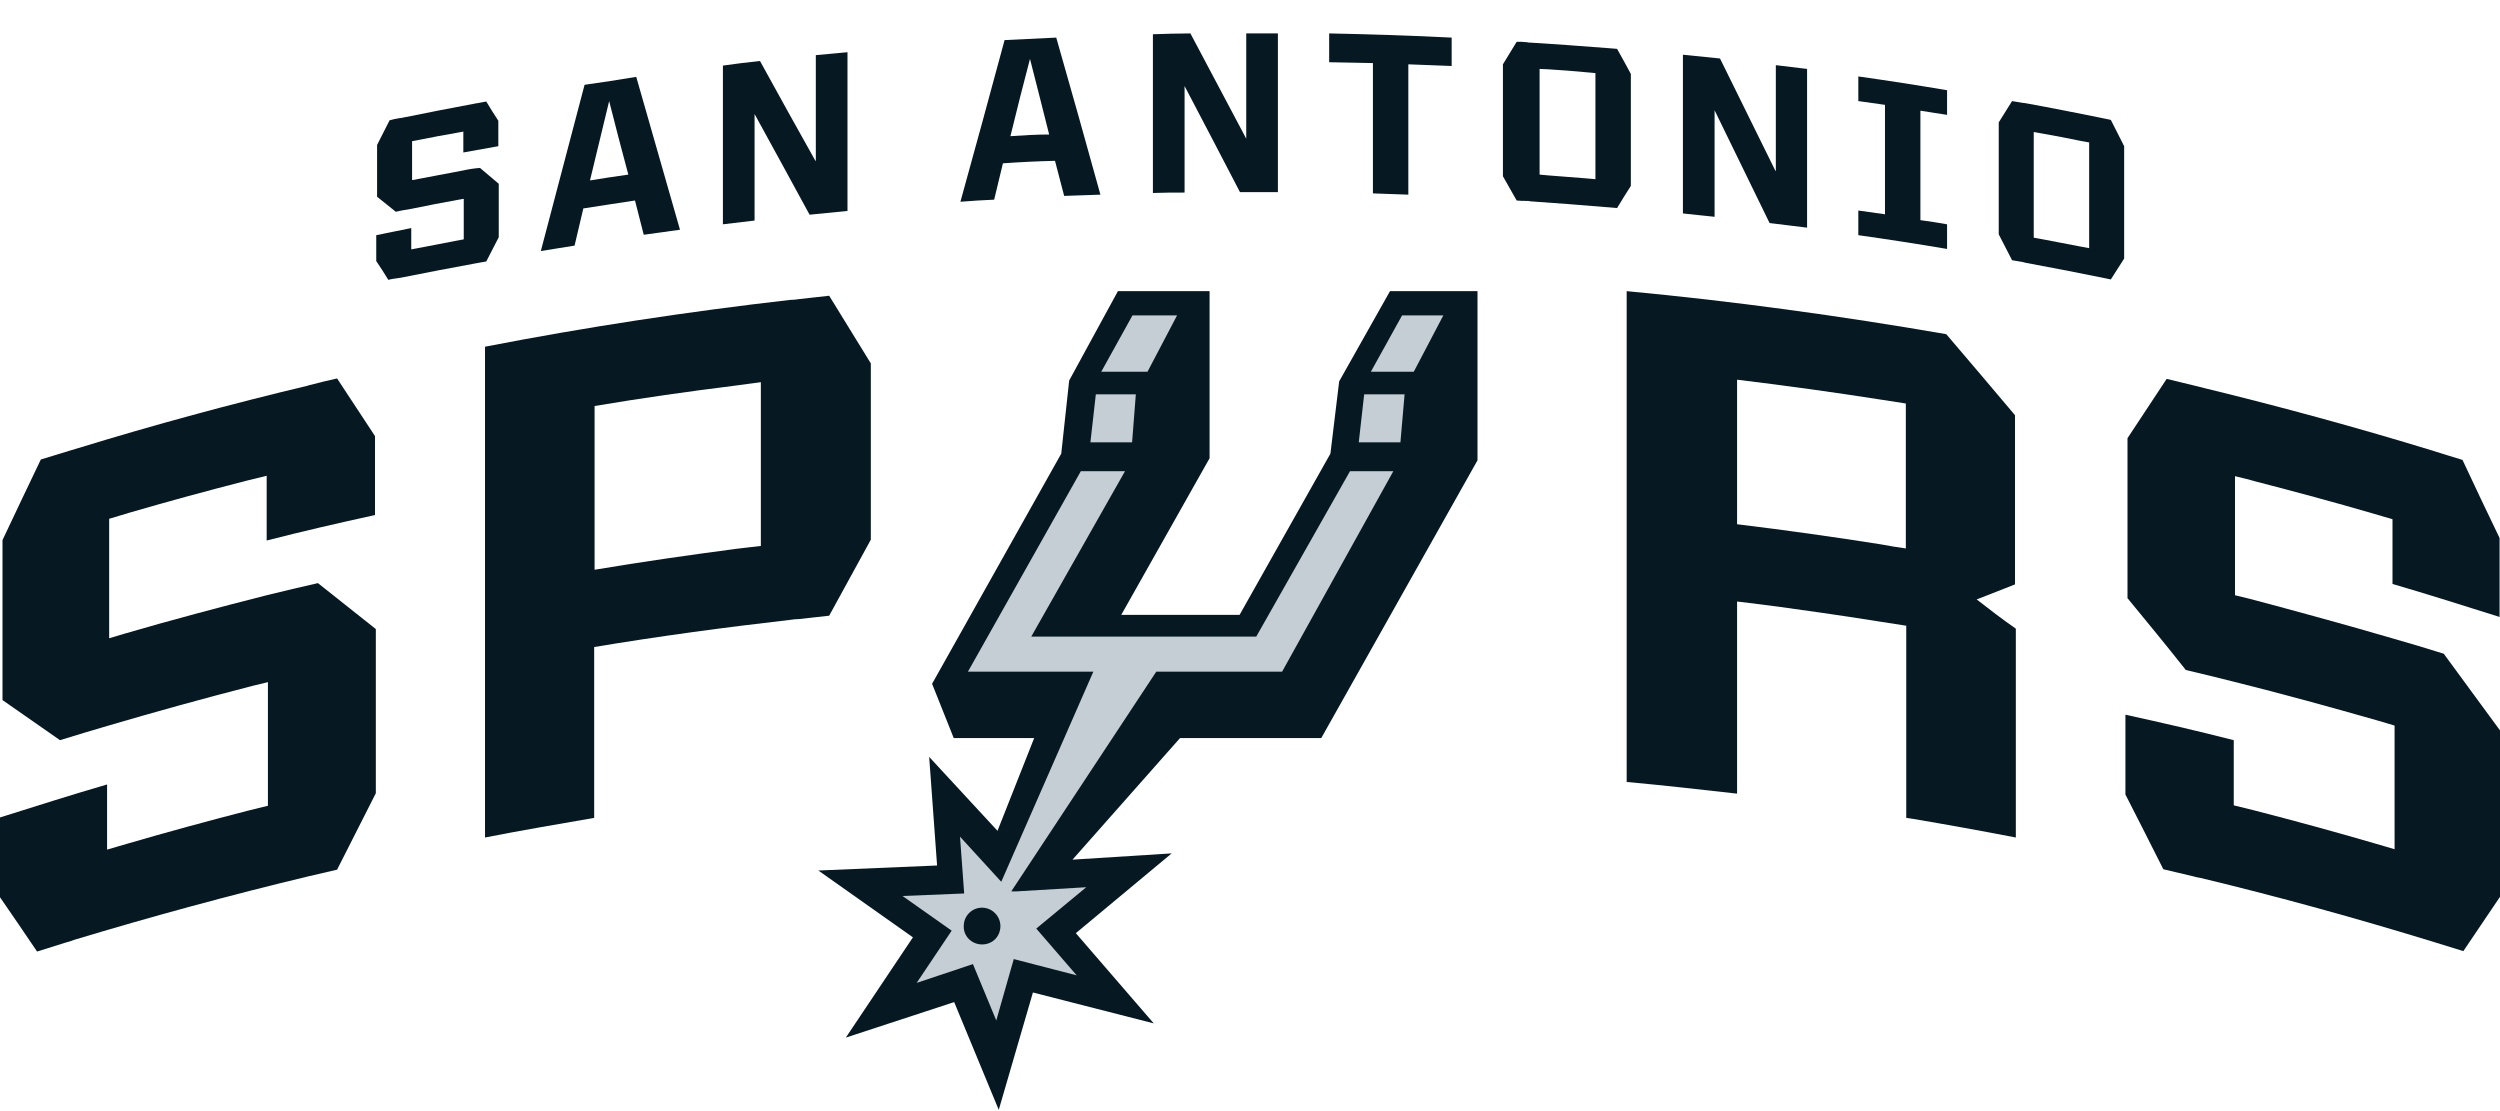 <svg width="234" height="104" viewBox="0 0 234 104" fill="none" xmlns="http://www.w3.org/2000/svg">
<g clip-path="url(#clip0_3193_5854)">
<path d="M24.96 55.714C20.514 56.848 16.068 58.021 11.661 59.311C11.193 59.468 10.686 59.585 10.218 59.741V58.295V50.514V48.559C10.881 48.364 11.505 48.168 12.168 47.973C15.795 46.917 19.383 45.94 23.049 45.001C23.673 44.845 24.336 44.689 24.96 44.532V46.448V50.592C28.314 49.732 31.707 48.95 35.1 48.208V40.818C33.93 39.02 32.721 37.221 31.551 35.422C30.693 35.618 29.835 35.813 28.977 36.048C28.938 36.048 28.899 36.048 28.86 36.087C21.645 37.807 14.43 39.762 7.293 41.952C7.02 42.03 6.786 42.108 6.513 42.186C5.616 42.46 4.719 42.734 3.822 43.008C2.613 45.51 1.443 48.012 0.234 50.553V65.528C2.028 66.779 3.822 68.03 5.616 69.281C7.098 68.812 8.58 68.382 10.023 67.952C14.547 66.623 19.071 65.371 23.634 64.198C24.102 64.081 24.609 63.964 25.077 63.847V65.371V73.425V75.419C24.453 75.576 23.829 75.732 23.166 75.889C19.383 76.866 15.639 77.883 11.895 78.977C11.271 79.173 10.647 79.329 10.023 79.525V77.609V73.425C6.669 74.403 3.354 75.459 0 76.514V83.982C1.17 85.663 2.301 87.344 3.471 89.065C4.329 88.791 5.226 88.517 6.084 88.243C6.357 88.165 6.669 88.087 6.942 87.97C14.196 85.78 21.528 83.786 28.86 82.027C29.757 81.832 30.654 81.597 31.551 81.401C32.76 79.016 33.969 76.632 35.178 74.247V58.881C33.384 57.434 31.551 56.027 29.757 54.58C28.197 54.932 26.559 55.323 24.96 55.714Z" fill="#061922"/>
<path d="M234.039 68.421C232.284 65.997 230.49 63.612 228.735 61.188C227.136 60.68 225.537 60.211 223.899 59.741C219.492 58.451 215.046 57.239 210.639 56.066C210.171 55.949 209.664 55.832 209.196 55.714V54.268V46.487V44.571C209.859 44.728 210.522 44.884 211.185 45.08C214.812 46.018 218.439 46.995 222.066 48.051C222.69 48.247 223.314 48.403 223.938 48.599V50.514V54.659C227.292 55.636 230.607 56.692 233.961 57.747V50.358C232.791 47.934 231.621 45.471 230.49 43.047C229.632 42.773 228.774 42.538 227.955 42.265C227.916 42.265 227.877 42.226 227.838 42.226C220.701 40.036 213.525 38.081 206.31 36.322C206.037 36.244 205.803 36.205 205.53 36.126C204.633 35.892 203.697 35.696 202.8 35.462C201.591 37.299 200.343 39.176 199.134 41.014V55.988C200.967 58.217 202.8 60.445 204.594 62.713C206.076 63.065 207.558 63.417 209.079 63.807C213.642 64.941 218.166 66.192 222.69 67.483C223.158 67.639 223.665 67.756 224.133 67.913V69.438V77.492V79.486C223.509 79.29 222.885 79.134 222.261 78.938C218.517 77.844 214.773 76.827 210.99 75.85C210.366 75.693 209.703 75.537 209.079 75.38V73.465V69.281C205.725 68.421 202.332 67.639 198.939 66.896V74.364C200.109 76.671 201.318 79.017 202.488 81.362C203.385 81.558 204.243 81.793 205.14 81.988C205.413 82.066 205.725 82.144 205.998 82.183C213.33 83.943 220.662 85.976 227.916 88.204C228.813 88.478 229.71 88.752 230.568 89.026C231.738 87.305 234.078 83.826 234.078 83.826C234 83.787 234.039 73.543 234.039 68.421Z" fill="#061922"/>
<path d="M74.802 27.994C74.529 28.033 74.257 28.072 73.945 28.072C64.389 29.167 54.873 30.613 45.397 32.451V78.391C48.789 77.726 52.221 77.14 55.614 76.553V60.562C61.699 59.546 67.822 58.725 73.945 58.021C74.218 57.982 74.49 57.943 74.802 57.943C75.739 57.825 76.674 57.747 77.611 57.63C78.897 55.245 80.224 52.899 81.51 50.514V34.015C80.224 31.904 78.897 29.792 77.611 27.681C76.674 27.798 75.739 27.877 74.802 27.994ZM71.215 38.081V48.755V51.101C70.434 51.179 69.654 51.296 68.874 51.374C64.468 51.961 60.06 52.586 55.654 53.329V38.003C60.06 37.26 64.468 36.635 68.874 36.087C69.654 35.97 70.434 35.892 71.215 35.774V38.081Z" fill="#061922"/>
<path d="M185.016 56.105C186.225 55.636 187.434 55.167 188.604 54.698V53.955V53.251V52.586V41.913V38.863C186.459 36.322 184.314 33.78 182.169 31.278C172.224 29.558 162.24 28.189 152.256 27.251V73.191C155.688 73.504 159.12 73.895 162.591 74.286V56.301C165.243 56.614 167.856 56.965 170.508 57.356C171.405 57.474 172.263 57.63 173.16 57.747C174.915 58.021 176.67 58.295 178.425 58.568V76.553C178.62 76.593 178.776 76.592 178.971 76.632C182.208 77.179 185.445 77.765 188.682 78.391V60.406V58.842C187.434 57.982 186.225 57.044 185.016 56.105ZM176.007 50.944C171.561 50.241 167.076 49.615 162.591 49.068V35.54C167.115 36.087 171.639 36.713 176.124 37.416C176.865 37.534 177.645 37.651 178.386 37.768V40.036V48.95V51.335C177.606 51.218 176.787 51.101 176.007 50.944Z" fill="#061922"/>
<path d="M43.368 15.952C41.925 16.226 40.482 16.499 39.039 16.773C38.883 16.812 38.727 16.851 38.571 16.851V16.382V13.841V13.215C38.766 13.176 39 13.137 39.195 13.098C40.365 12.863 41.574 12.629 42.744 12.433C42.939 12.394 43.173 12.355 43.368 12.316V12.941V14.271C44.46 14.075 45.552 13.88 46.644 13.684V11.299C46.254 10.713 45.864 10.087 45.513 9.501C45.24 9.54 44.967 9.618 44.694 9.657H44.655C42.315 10.087 39.975 10.556 37.635 11.025C37.557 11.025 37.479 11.065 37.362 11.065C37.05 11.104 36.777 11.182 36.465 11.26C36.075 12.042 35.685 12.785 35.295 13.567V18.415C35.88 18.884 36.465 19.353 37.05 19.823C37.518 19.705 38.025 19.627 38.493 19.549C39.975 19.236 41.457 18.962 42.939 18.689L43.407 18.61V19.119V21.738V22.403C43.212 22.442 42.978 22.481 42.783 22.52C41.574 22.755 40.326 22.989 39.117 23.224C38.922 23.263 38.688 23.302 38.493 23.341V22.716V21.347C37.401 21.582 36.309 21.777 35.217 22.012V24.436C35.607 25.023 35.997 25.609 36.348 26.195C36.621 26.117 36.933 26.078 37.206 26.039C37.284 26.039 37.401 26 37.479 26C39.858 25.531 42.237 25.062 44.616 24.632C44.928 24.593 45.201 24.514 45.513 24.475C45.903 23.732 46.293 22.95 46.683 22.207C46.683 22.207 46.683 22.207 46.683 22.168V17.203C46.098 16.695 45.513 16.226 44.928 15.717C44.421 15.756 43.875 15.835 43.368 15.952Z" fill="#061922"/>
<path d="M54.716 7.937C53.351 13.137 51.986 18.298 50.621 23.498C51.674 23.341 52.727 23.146 53.78 22.989C54.053 21.817 54.326 20.683 54.599 19.51C56.198 19.275 57.797 19.002 59.435 18.767C59.708 19.862 59.981 20.917 60.254 21.973C61.385 21.817 62.516 21.66 63.647 21.504C62.282 16.734 60.917 11.964 59.552 7.194C57.953 7.468 56.354 7.702 54.716 7.937ZM55.223 16.89C55.808 14.427 56.432 11.925 57.017 9.462C57.602 11.768 58.187 14.036 58.811 16.343C57.641 16.499 56.432 16.695 55.223 16.89Z" fill="#061922"/>
<path d="M76.322 15.053C74.567 11.925 72.851 8.836 71.135 5.708C69.965 5.826 68.795 5.982 67.664 6.138V20.995C68.639 20.878 69.614 20.761 70.628 20.644V10.674C72.344 13.802 74.06 16.929 75.776 20.096C76.946 19.979 78.116 19.862 79.325 19.744V4.887C78.35 4.965 77.375 5.083 76.361 5.161V15.053H76.322Z" fill="#061922"/>
<path d="M94.028 3.753C92.663 8.797 91.299 13.841 89.894 18.884C90.948 18.806 92.001 18.728 93.053 18.689C93.326 17.555 93.6 16.421 93.873 15.287C95.51 15.17 97.109 15.092 98.748 15.053C99.02 16.147 99.332 17.242 99.606 18.337C100.737 18.298 101.868 18.259 102.999 18.22C101.634 13.293 100.269 8.406 98.865 3.519C97.305 3.597 95.666 3.675 94.028 3.753ZM94.575 12.746C95.159 10.322 95.784 7.898 96.407 5.513C96.993 7.859 97.617 10.204 98.201 12.589C96.954 12.589 95.784 12.668 94.575 12.746Z" fill="#061922"/>
<path d="M116.648 12.98C114.893 9.696 113.177 6.412 111.422 3.128C110.252 3.128 109.082 3.167 107.912 3.206V18.063C108.887 18.024 109.901 18.024 110.876 18.024V8.054C112.592 11.338 114.347 14.662 116.063 17.985C117.233 17.985 118.442 17.985 119.612 17.985V3.128C118.637 3.128 117.623 3.128 116.648 3.128V12.98Z" fill="#061922"/>
<path d="M124.449 5.826C125.814 5.865 127.14 5.865 128.505 5.904V18.102C129.597 18.141 130.728 18.18 131.82 18.22V6.021C133.185 6.06 134.511 6.138 135.876 6.177V3.519C132.054 3.323 128.232 3.206 124.41 3.128V5.826H124.449Z" fill="#061922"/>
<path d="M166.179 15.991C164.463 12.472 162.708 8.993 160.992 5.474C159.822 5.356 158.652 5.239 157.521 5.122V19.979C158.496 20.096 159.471 20.174 160.485 20.292V10.322C162.201 13.841 163.917 17.359 165.633 20.878C166.803 21.035 167.973 21.152 169.143 21.308V6.451C168.168 6.334 167.193 6.217 166.218 6.099V15.991H166.179Z" fill="#061922"/>
<path d="M173.939 9.462C174.758 9.579 175.616 9.696 176.435 9.814V20.057C175.616 19.94 174.758 19.823 173.939 19.705V22.012C176.708 22.403 179.477 22.833 182.246 23.302C182.246 22.52 182.246 21.777 182.246 20.995C181.427 20.839 180.569 20.722 179.75 20.605V10.361C180.569 10.478 181.427 10.635 182.246 10.752C182.246 9.97 182.246 9.227 182.246 8.445C179.477 7.976 176.708 7.546 173.939 7.155V9.462Z" fill="#061922"/>
<path d="M151.36 4.574C151.048 4.535 150.736 4.535 150.424 4.496C150.424 4.496 150.424 4.496 150.385 4.496C148.006 4.301 145.627 4.144 143.248 3.988C143.131 3.988 143.014 3.988 142.897 3.949C142.585 3.91 142.273 3.91 141.961 3.91C141.532 4.614 141.103 5.317 140.674 6.021V16.499C141.103 17.242 141.532 18.024 141.961 18.767C142.273 18.806 142.585 18.806 142.897 18.806C143.014 18.806 143.131 18.806 143.248 18.845C145.627 19.002 148.006 19.197 150.385 19.392C150.385 19.392 150.385 19.392 150.424 19.392C150.736 19.432 151.048 19.432 151.36 19.471C151.789 18.767 152.218 18.063 152.647 17.398V6.92C152.218 6.099 151.789 5.356 151.36 4.574ZM149.332 7.741V15.913V16.773C149.059 16.734 148.747 16.734 148.474 16.695C147.304 16.617 146.134 16.499 144.964 16.421C144.691 16.382 144.379 16.382 144.106 16.343V15.483V7.311V6.451C144.379 6.451 144.691 6.49 144.964 6.49C146.134 6.568 147.304 6.647 148.474 6.764C148.747 6.803 149.059 6.803 149.332 6.842V7.741Z" fill="#061922"/>
<path d="M198.821 13.684C198.392 12.863 198.002 12.042 197.573 11.221C197.261 11.143 196.949 11.104 196.637 11.026C194.297 10.556 191.957 10.087 189.578 9.657C189.461 9.657 189.344 9.618 189.266 9.618C188.954 9.579 188.642 9.501 188.33 9.462C187.901 10.126 187.511 10.791 187.082 11.456V21.934C187.511 22.755 187.901 23.537 188.33 24.358C188.642 24.397 188.954 24.475 189.266 24.514C189.383 24.553 189.5 24.553 189.578 24.593C191.918 25.023 194.297 25.492 196.637 25.961C196.949 26.039 197.261 26.078 197.573 26.156C198.002 25.492 198.392 24.866 198.821 24.201V13.684ZM195.545 14.153V22.364V23.224C195.272 23.185 194.96 23.107 194.687 23.068C193.517 22.833 192.386 22.638 191.216 22.403C190.943 22.364 190.631 22.286 190.358 22.247V21.387V13.215V12.355C190.631 12.394 190.943 12.472 191.216 12.511C192.386 12.707 193.517 12.941 194.687 13.176C194.96 13.215 195.272 13.293 195.545 13.332V14.153Z" fill="#061922"/>
<path d="M99.333 42.46L87.243 64.003L89.271 69.086H96.798L93.366 77.765L86.97 70.845L87.711 81.01L76.596 81.48L85.449 87.735L79.17 97.119L89.31 93.796L93.483 103.883L96.681 92.896L107.991 95.789L100.698 87.344L109.668 79.877L100.386 80.463L110.448 69.086H123.669L138.294 43.086V27.251H130.104L125.346 35.696L124.527 42.46L116.025 57.552H104.949L113.217 42.89V27.251H104.637L100.074 35.618L99.333 42.46Z" fill="#061922"/>
<path d="M135.097 29.519H131.236L128.311 34.797H132.328L135.097 29.519Z" fill="#C4CED4"/>
<path d="M110.174 29.519H106.001L103.076 34.797H107.405L110.174 29.519Z" fill="#C4CED4"/>
<path d="M102.337 62.869L93.718 82.535L89.857 78.313L90.247 83.63L84.475 83.865L89.077 87.11L85.801 91.997L91.066 90.238L93.25 95.516L94.888 89.769L100.777 91.293L96.994 86.914L101.674 83.044L95.122 83.435H94.654L108.226 62.869H120.004L130.417 44.102H126.361L117.586 59.585H96.526L105.301 44.102H101.167L90.598 62.869H102.337Z" fill="#C4CED4"/>
<path d="M106.314 36.908H102.57L102.062 41.404H105.963L106.314 36.908Z" fill="#C4CED4"/>
<path d="M131.47 36.908H127.687L127.18 41.404H131.08L131.47 36.908Z" fill="#C4CED4"/>
<path d="M91.922 88.4C92.897 88.4 93.638 87.657 93.638 86.68C93.638 85.741 92.859 84.959 91.922 84.959C90.948 84.959 90.207 85.741 90.207 86.68C90.168 87.618 90.948 88.4 91.922 88.4Z" fill="#061922"/>
</g>
<defs>
<clipPath id="clip0_3193_5854">
<rect width="234" height="104" fill="white"/>
</clipPath>
</defs>
</svg>
